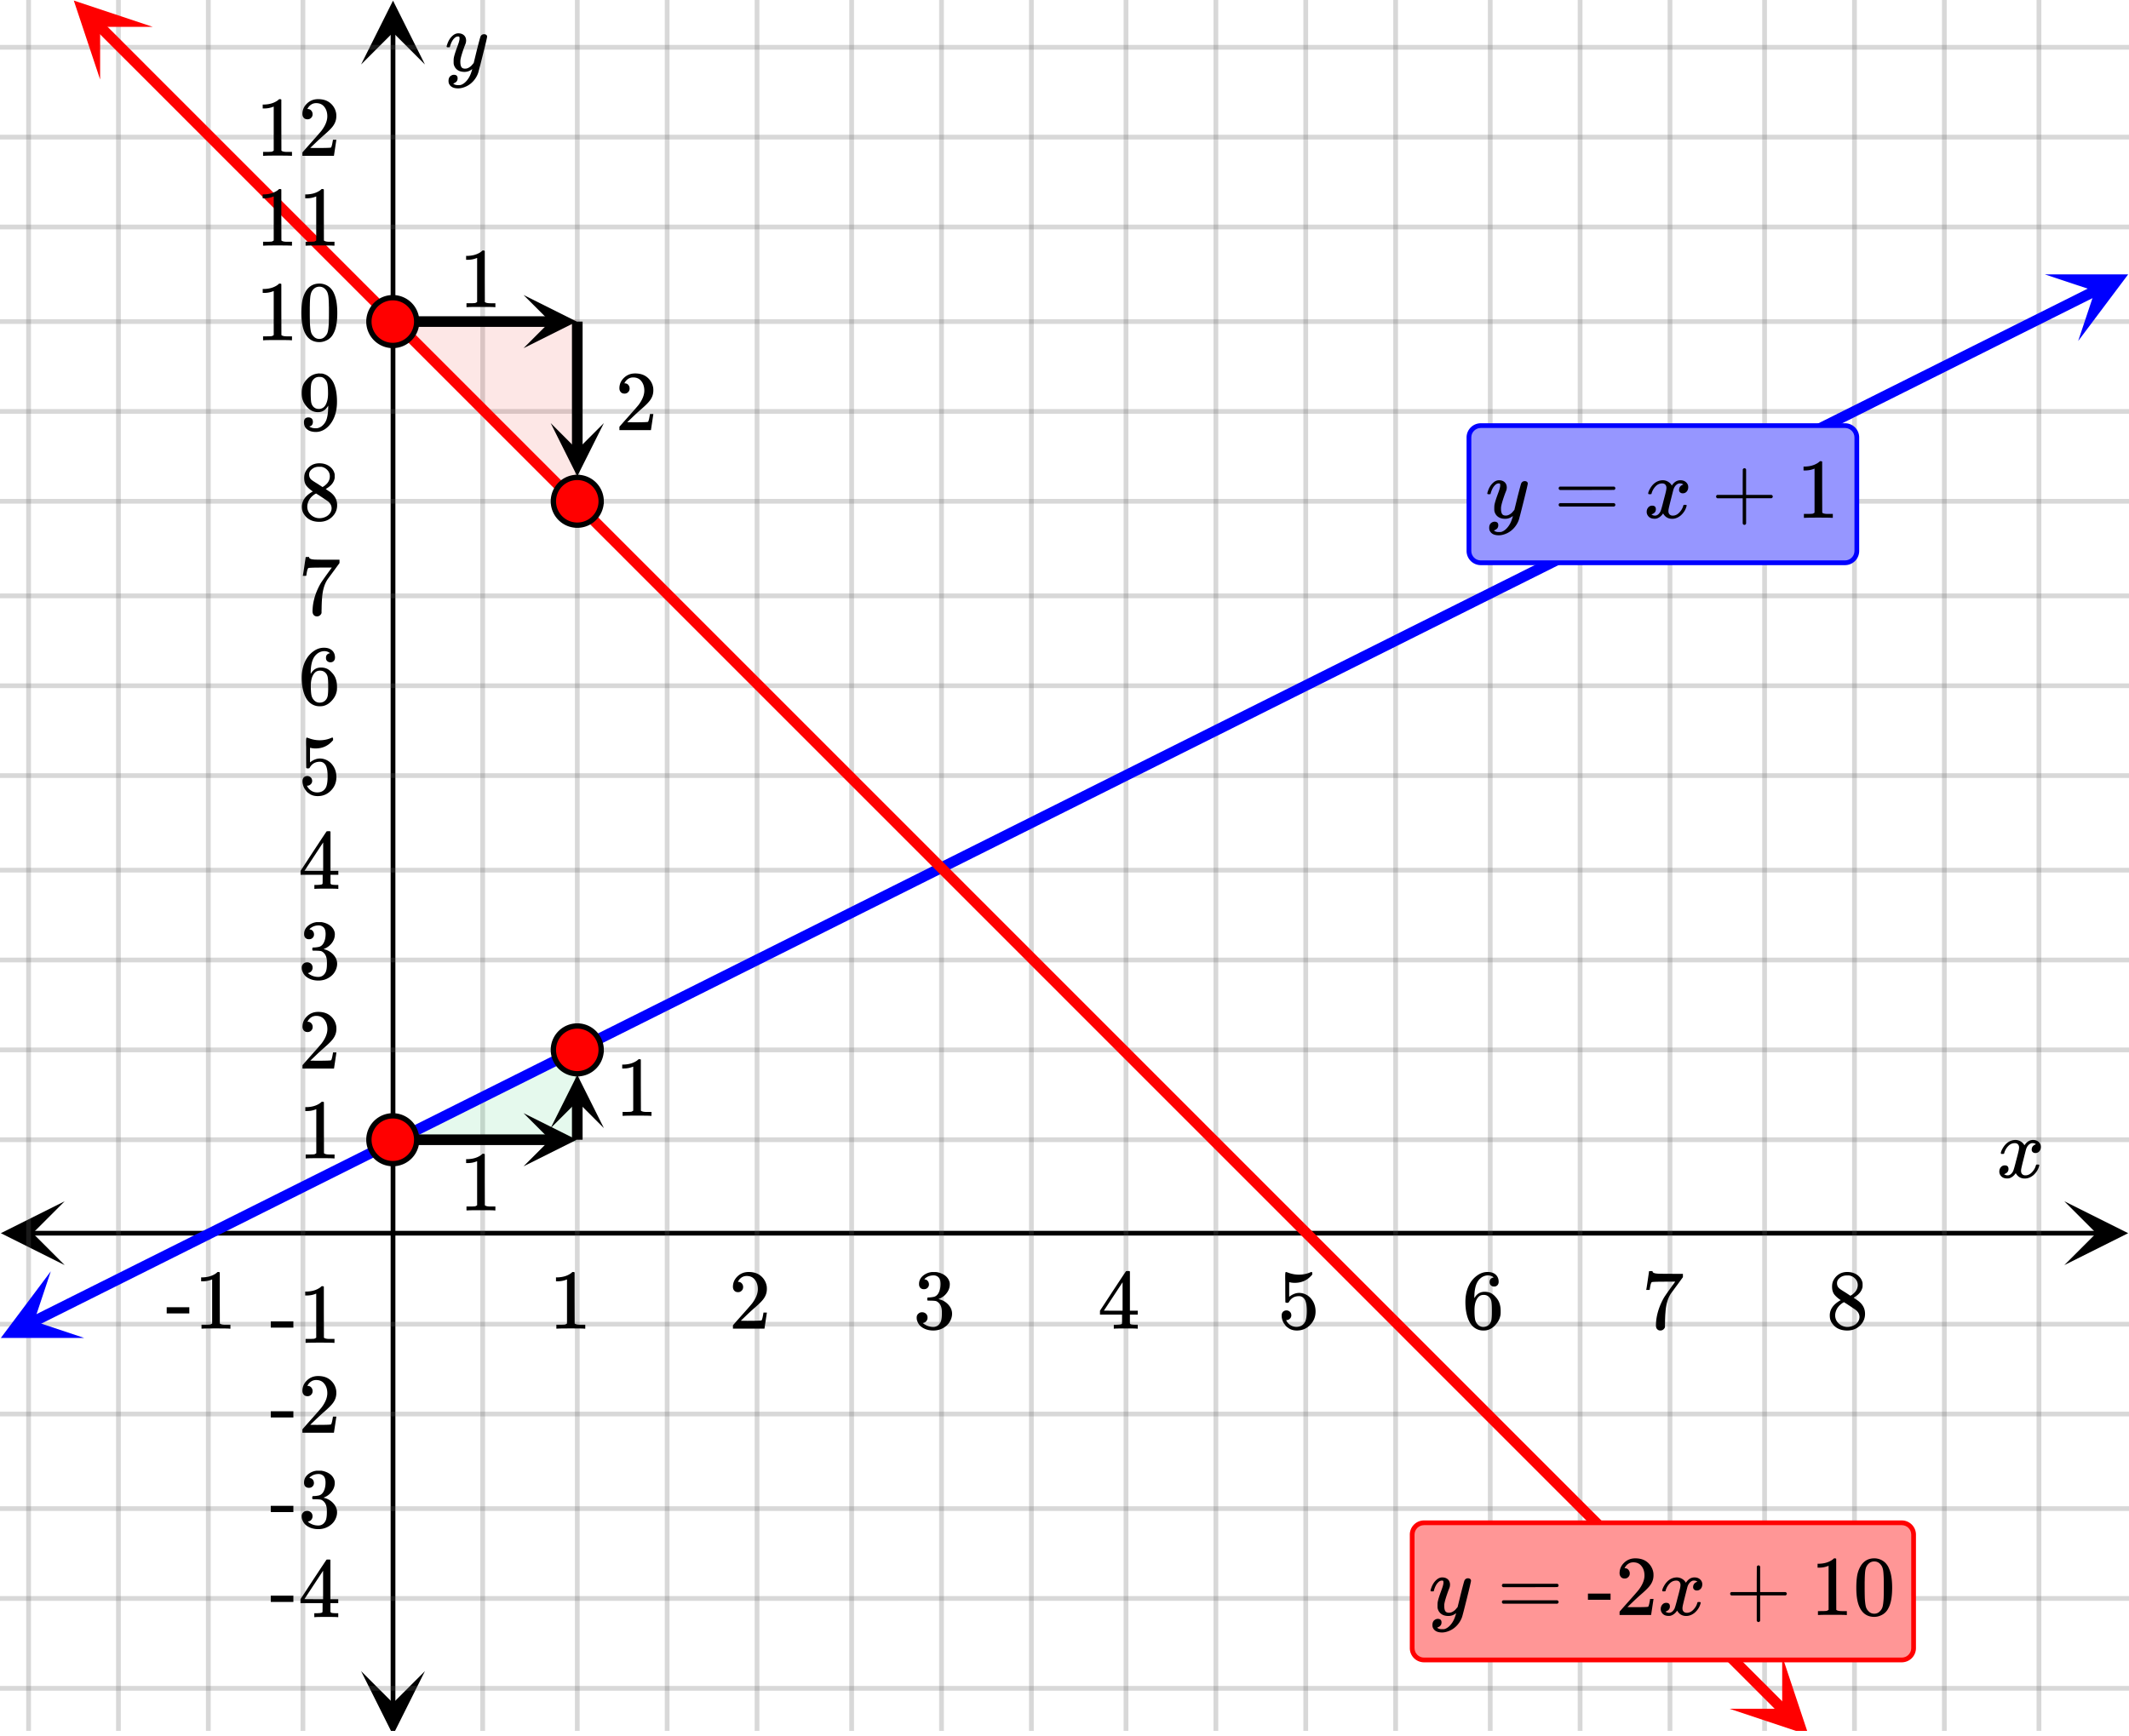 <svg xmlns="http://www.w3.org/2000/svg" width="450" height="366.938" viewBox="0 0 450 367"><defs><clipPath id="a"><path d="M.137 254.012H14V268H.137zm0 0"/></clipPath><clipPath id="b"><path d="M436.363 254.012H450V268h-13.637zm0 0"/></clipPath><clipPath id="c"><path d="M6 0h425v366H6zm0 0"/></clipPath><clipPath id="d"><path d="M5 0h427v366H5zm0 0"/></clipPath><clipPath id="e"><path d="M76.297 353H90v13H76.297zm0 0"/></clipPath><clipPath id="f"><path d="M76.297 0H90v13.637H76.297zm0 0"/></clipPath><clipPath id="g"><path d="M0 268h18v15H0zm0 0"/></clipPath><clipPath id="h"><path d="M-3.383 275.863l31.696-15.851 15.851 31.695-31.695 15.852zm0 0"/></clipPath><clipPath id="i"><path d="M432 58h18v15h-18zm0 0"/></clipPath><clipPath id="j"><path d="M432.25 58.02l31.695-15.852 15.852 31.695-31.695 15.852zm0 0"/></clipPath><clipPath id="k"><path d="M15 0h18v17H15zm0 0"/></clipPath><clipPath id="l"><path d="M21.133-5.457l25.055 25.059-25.06 25.058L-3.93 19.602zm0 0"/></clipPath><clipPath id="m"><path d="M365 350h18v16h-18zm0 0"/></clipPath><clipPath id="n"><path d="M376.723 350.184l25.058 25.058-25.058 25.055-25.059-25.059zm0 0"/></clipPath><clipPath id="o"><path d="M110.637 235.375H122V247h-11.363zm0 0"/></clipPath><clipPath id="p"><path d="M116.375 227H128v11.54h-11.625zm0 0"/></clipPath><clipPath id="q"><path d="M110.637 62.375H122V74h-11.363zm0 0"/></clipPath><clipPath id="r"><path d="M116 89.46h11.625V101H116zm0 0"/></clipPath></defs><path fill="#fff" d="M0 0h450v367H0z"/><path d="M6.75 260.262h436.5v1H6.75zm0 0"/><g clip-path="url(#a)"><path d="M13.637 254.012l-13.5 6.75 13.5 6.75-6.75-6.75zm0 0"/></g><g clip-path="url(#b)"><path d="M436.363 254.012l13.5 6.75-13.5 6.75 6.75-6.75zm0 0"/></g><g clip-path="url(#c)"><path d="M102 0v367M122 0v367M141 0v367M160 0v367M180 0v367M199 0v367M218 0v367M238 0v367M257 0v367M276 0v367M295 0v367M315 0v367M334 0v367M353 0v367M373 0v367M392 0v367M411 0v367M431 0v367M64 0v367M44 0v367M25 0v367M6 0v367"/></g><g clip-path="url(#d)"><path d="M102.5 0v367c0 .277-.223.5-.5.5a.498.498 0 0 1-.5-.5V0c0-.277.223-.5.5-.5s.5.223.5.5zm20 0v367c0 .277-.223.5-.5.5a.498.498 0 0 1-.5-.5V0c0-.277.223-.5.5-.5s.5.223.5.5zm19 0v367c0 .277-.223.5-.5.5a.498.498 0 0 1-.5-.5V0c0-.277.223-.5.5-.5s.5.223.5.5zm19 0v367c0 .277-.223.5-.5.5a.498.498 0 0 1-.5-.5V0c0-.277.223-.5.5-.5s.5.223.5.5zm20 0v367c0 .277-.223.5-.5.5a.498.498 0 0 1-.5-.5V0c0-.277.223-.5.5-.5s.5.223.5.5zm19 0v367c0 .277-.223.5-.5.5a.498.498 0 0 1-.5-.5V0c0-.277.223-.5.5-.5s.5.223.5.5zm19 0v367c0 .277-.223.5-.5.5a.498.498 0 0 1-.5-.5V0c0-.277.223-.5.5-.5s.5.223.5.5zm20 0v367c0 .277-.223.5-.5.5a.498.498 0 0 1-.5-.5V0c0-.277.223-.5.5-.5s.5.223.5.5zm19 0v367c0 .277-.223.5-.5.5a.498.498 0 0 1-.5-.5V0c0-.277.223-.5.5-.5s.5.223.5.5zm19 0v367c0 .277-.223.5-.5.5a.498.498 0 0 1-.5-.5V0c0-.277.223-.5.5-.5s.5.223.5.5zm19 0v367c0 .277-.223.5-.5.5a.498.498 0 0 1-.5-.5V0c0-.277.223-.5.5-.5s.5.223.5.5zm20 0v367c0 .277-.223.5-.5.5a.498.498 0 0 1-.5-.5V0c0-.277.223-.5.5-.5s.5.223.5.5zm19 0v367c0 .277-.223.5-.5.5a.498.498 0 0 1-.5-.5V0c0-.277.223-.5.5-.5s.5.223.5.5zm19 0v367c0 .277-.223.5-.5.5a.498.498 0 0 1-.5-.5V0c0-.277.223-.5.5-.5s.5.223.5.5zm20 0v367c0 .277-.223.5-.5.5a.498.498 0 0 1-.5-.5V0c0-.277.223-.5.5-.5s.5.223.5.5zm19 0v367c0 .277-.223.5-.5.5a.498.498 0 0 1-.5-.5V0c0-.277.223-.5.5-.5s.5.223.5.5zm19 0v367c0 .277-.223.5-.5.5a.498.498 0 0 1-.5-.5V0c0-.277.223-.5.5-.5s.5.223.5.5zm20 0v367c0 .277-.223.5-.5.5a.498.498 0 0 1-.5-.5V0c0-.277.223-.5.5-.5s.5.223.5.5zm-367 0v367c0 .277-.223.5-.5.5a.498.498 0 0 1-.5-.5V0c0-.277.223-.5.5-.5s.5.223.5.5zm-20 0v367c0 .277-.223.5-.5.5a.498.498 0 0 1-.5-.5V0c0-.277.223-.5.5-.5s.5.223.5.5zm-19 0v367c0 .277-.223.5-.5.5a.498.498 0 0 1-.5-.5V0c0-.277.223-.5.5-.5s.5.223.5.5zm-19 0v367c0 .277-.223.5-.5.5a.498.498 0 0 1-.5-.5V0c0-.277.223-.5.5-.5s.5.223.5.5zm0 0" fill="#666" fill-opacity=".251"/></g><path d="M82.547 360.25V6.75h1v353.5zm0 0"/><g clip-path="url(#e)"><path d="M76.297 353.363l6.75 13.5 6.75-13.5-6.75 6.75zm0 0"/></g><g clip-path="url(#f)"><path d="M76.297 13.637l6.75-13.5 6.75 13.5-6.75-6.75zm0 0"/></g><path d="M0 241h450M0 222h450M0 203h450M0 184h450M0 164h450M0 145h450M0 126h450M0 106h450M0 87h450M0 68h450M0 48h450M0 29h450M0 10h450M0 280h450M0 299h450M0 319h450M0 338h450M0 357h450"/><path d="M0 240.5h450c.277 0 .5.223.5.5s-.223.5-.5.5H0a.498.498 0 0 1-.5-.5c0-.277.223-.5.5-.5zm0-19h450c.277 0 .5.223.5.5s-.223.5-.5.5H0a.498.498 0 0 1-.5-.5c0-.277.223-.5.5-.5zm0-19h450c.277 0 .5.223.5.5s-.223.5-.5.5H0a.498.498 0 0 1-.5-.5c0-.277.223-.5.5-.5zm0-19h450c.277 0 .5.223.5.5s-.223.5-.5.5H0a.498.498 0 0 1-.5-.5c0-.277.223-.5.5-.5zm0-20h450c.277 0 .5.223.5.5s-.223.5-.5.5H0a.498.498 0 0 1-.5-.5c0-.277.223-.5.5-.5zm0-19h450c.277 0 .5.223.5.5s-.223.5-.5.5H0a.498.498 0 0 1-.5-.5c0-.277.223-.5.5-.5zm0-19h450c.277 0 .5.223.5.5s-.223.5-.5.5H0a.498.498 0 0 1-.5-.5c0-.277.223-.5.5-.5zm0-20h450c.277 0 .5.223.5.5s-.223.5-.5.5H0a.498.498 0 0 1-.5-.5c0-.277.223-.5.5-.5zm0-19h450c.277 0 .5.223.5.5s-.223.5-.5.5H0a.498.498 0 0 1-.5-.5c0-.277.223-.5.5-.5zm0-19h450c.277 0 .5.223.5.5s-.223.5-.5.5H0a.498.498 0 0 1-.5-.5c0-.277.223-.5.5-.5zm0-20h450c.277 0 .5.223.5.5s-.223.5-.5.5H0a.498.498 0 0 1-.5-.5c0-.277.223-.5.5-.5zm0-19h450c.277 0 .5.223.5.5s-.223.5-.5.5H0a.498.498 0 0 1-.5-.5c0-.277.223-.5.5-.5zm0-19h450c.277 0 .5.223.5.5s-.223.5-.5.5H0a.498.498 0 0 1-.5-.5c0-.277.223-.5.5-.5zm0 270h450c.277 0 .5.223.5.5s-.223.5-.5.5H0a.498.498 0 0 1-.5-.5c0-.277.223-.5.5-.5zm0 19h450c.277 0 .5.223.5.5s-.223.5-.5.5H0a.498.498 0 0 1-.5-.5c0-.277.223-.5.5-.5zm0 20h450c.277 0 .5.223.5.5s-.223.5-.5.5H0a.498.498 0 0 1-.5-.5c0-.277.223-.5.5-.5zm0 19h450c.277 0 .5.223.5.5s-.223.5-.5.5H0a.498.498 0 0 1-.5-.5c0-.277.223-.5.5-.5zm0 19h450c.277 0 .5.223.5.5s-.223.5-.5.5H0a.498.498 0 0 1-.5-.5c0-.277.223-.5.5-.5zm0 0" fill="#666" fill-opacity=".251"/><path d="M83 241l38.672.45L122 222zm0 0" fill="#00cc52" fill-opacity=".102"/><path d="M83 68l38.672-.395L122 106zm0 0" fill="#f2190d" fill-opacity=".102"/><path d="M6.54 278.45l2.925-1.466 2.926-1.46.504 1.003-.504-1.004 2.925-1.464 2.926-1.461 2.926-1.465.504 1.008-.504-1.008 2.926-1.461 5.851-2.93 2.926-1.46.504 1.007-.504-1.008 2.926-1.465 2.926-1.46 2.925-1.465.504 1.007-.504-1.007 2.926-1.461 2.926-1.465 2.926-1.461.5 1.004-.5-1.004 2.926-1.465h-.004.004l2.925-1.46.5 1.003-.5-1.004 2.922-1.465 2.926-1.46 2.926-1.465 2.926-1.461.503 1.003-.503-1.003 2.925-1.465 2.926-1.461 2.926-1.465 2.926-1.461 2.925-1.465.504 1.008-.504-1.008 2.926-1.46v-.005.004l5.852-2.93 2.926-1.46 2.925-1.465 2.926-1.461.504 1.004-.504-1.004 2.926-1.465 2.926-1.461 2.925-1.465 2.926-1.46 2.926-1.466.5 1.008-.5-1.008 2.922-1.46 2.926-1.465 2.925-1.461 2.926-1.465.504 1.008-.504-1.008 2.926-1.461 2.926-1.465.504 1.008-.504-1.008 2.926-1.46 2.925-1.466.504 1.008-.504-1.008 2.926-1.46 2.926-1.465 2.926-1.461.504 1.003-.504-1.003 5.851-2.93.504 1.008-.504-1.008 2.926-1.461 2.926-1.465 2.926-1.46.504 1.003-.504-1.004 2.925-1.465 2.926-1.46.5 1.003-.5-1.004 2.926-1.464 2.926-1.461h-.004.004l2.926-1.465.5 1.008-.5-1.008 2.921-1.461 2.926-1.465.504 1.008-.504-1.008 2.926-1.461 2.926-1.465 2.926-1.46.503 1.003-.503-1.004 2.925-1.465 2.926-1.46.504 1.003-.504-1.004 2.926-1.464 2.926-1.461 2.925-1.465.504 1.008-.504-1.008 2.926-1.461v-.004.004l2.926-1.465.504 1.008-.504-1.008 2.926-1.465 2.926-1.46 2.925-1.466.504 1.008-.504-1.008 2.926-1.46 2.926-1.465.5 1.007-.5-1.007 2.926-1.461 2.925-1.465.5 1.008-.5-1.008 2.926-1.461 2.922-1.465 2.926-1.46.504 1.003-.504-1.004 2.926-1.465 2.925-1.46.504 1.003-.504-1.004 2.926-1.464 2.926-1.461 2.926-1.465 2.926-1.461.504 1.004-.504-1.004 2.925-1.465 2.926-1.461 2.926-1.465.504 1.008-.504-1.008 2.926-1.46v-.005.004l5.851-2.93 2.926-1.46.504 1.007-.504-1.007 2.926-1.465 2.926-1.461 2.925-1.465.5 1.008-.5-1.008 2.926-1.46 2.926-1.466 2.922-1.46.504 1.003-.504-1.004 2.926-1.465 2.925-1.46 2.926-1.465 2.926-1.461.504 1.004-.504-1.004 2.926-1.465 2.926-1.461 2.925-1.465.504 1.008-.504-1.008 2.926-1.46 2.926-1.466 2.926-1.46.504 1.003-.504-1.004 2.925-1.464 2.926-1.461 5.852-2.93.504 1.008-.504-1.008 2.926-1.461 2.925-1.465 2.926-1.46.5 1.007-.5-1.008 2.926-1.465 2.926-1.46 2.925-1.465.5 1.007-.5-1.007 2.922-1.461 2.926-1.465 2.926-1.461 2.926-1.465.504 1.008-.504-1.008 2.925-1.46 2.926-1.466 2.926-1.46.504 1.003-.504-1.004 2.926-1.465 2.926-1.46 2.925-1.465 2.926-1.461.504 1.004-.504-1.004 2.926-1.465 2.926-1.461 2.926-1.465.503 1.008-.503-1.008 2.925-1.465 2.926-1.46 2.926-1.466.5 1.008-.5-1.008 2.926-1.46 2.925-1.465 2.926-1.461 2.922-1.465.504 1.008-.504-1.008 2.926-1.461 2.926-1.465 2.925-1.46.504 1.003-.504-1.004 2.926-1.465 2.926-1.46 2.926-1.465.504 1.007-.504-1.007 2.926-1.461 2.925-1.465 2.926-1.461a1.12 1.12 0 0 1 1.508.5 1.124 1.124 0 0 1-.5 1.512l-2.926 1.46-2.926 1.465-.504-1.007.504 1.007-2.925 1.461-2.926 1.465-.504-1.008.504 1.008-2.926 1.461-.504-1.004.504 1.004-2.926 1.465-2.926 1.46-2.925 1.466-.504-1.008.504 1.008-2.926 1.465-2.926 1.46-2.926 1.465-2.925 1.461-.504-1.004.504 1.004-2.926 1.465-2.926 1.461-2.926 1.465-.5-1.008.5 1.008-2.926 1.46h.004-.004l-2.925 1.466-2.922 1.46-.504-1.003.504 1.004-2.926 1.464-2.926 1.461-2.926 1.465-2.925 1.461-.504-1.004.504 1.004-2.926 1.465-2.926 1.46-2.926 1.466-.504-1.008.504 1.008-2.925 1.46-2.926 1.466-2.926 1.46-2.926 1.465-.504-1.007.504 1.007-2.926 1.465-2.925 1.461-2.926 1.465-.504-1.008.504 1.008-2.926 1.46-2.926 1.466-2.925 1.46-.5-1.003.5 1.004-2.926 1.465-2.926 1.46-2.922 1.465-2.926 1.461-.504-1.004.504 1.004-2.925 1.465-2.926 1.461-2.926 1.465-.504-1.008.504 1.008-2.926 1.46-2.926 1.466-2.925 1.46-.504-1.003.504 1.004-2.926 1.464-2.926 1.461-2.926 1.465-2.926 1.461-.503-1.004.503 1.004-5.851 2.93-2.926 1.46-.504-1.007.504 1.008-2.926 1.465-2.925 1.46-2.926 1.465-.5-1.007.5 1.007-2.926 1.461-2.926 1.465-2.926 1.461-2.921 1.465-.504-1.008.504 1.008-2.926 1.46L265 151.72l-2.926 1.46-.504-1.003.504 1.004-2.926 1.465-2.925 1.46-2.926 1.465-.504-1.007.504 1.007-2.926 1.461-2.926 1.465-2.925 1.461-.504-1.004.504 1.004-2.926 1.465-2.926 1.46-.504-1.003.504 1.004-5.852 2.93-2.925 1.46-.504-1.007.504 1.007-2.926 1.465-2.926 1.461-.5-1.008.5 1.008-2.926 1.465-2.925 1.461-.5-1.004.5 1.004-2.926 1.465-2.922 1.46-2.926 1.466-.504-1.008.504 1.008-2.926 1.46-2.925 1.465-.504-1.007.504 1.007-2.926 1.461-2.926 1.465-2.926 1.461-.504-1.004.504 1.004-2.926 1.465-2.925 1.46-.504-1.003.504 1.004-2.926 1.465-2.926 1.46-2.926 1.466-.504-1.008.504 1.008-2.926 1.46c0 .004 0 .004 0 0l-2.925 1.465-.504-1.007.504 1.007-2.926 1.465-2.926 1.461-2.926 1.465-.5-1.008.5 1.008-2.925 1.46-2.926 1.466-.5-1.008.5 1.008-2.926 1.46-2.922 1.465-2.926 1.461-.504-1.003.504 1.003-2.925 1.465-2.926 1.461-.504-1.004.504 1.004-2.926 1.465-2.926 1.461-2.926 1.465-.503-1.008.503 1.008-2.925 1.46-2.926 1.466-.504-1.008.504 1.008-2.926 1.46-2.926 1.465-2.925 1.461-2.926 1.465-.504-1.008.504 1.008-2.926 1.461c0 .004 0 .004 0 0l-5.852 2.93-2.925 1.46-2.926 1.466-.5-1.008.5 1.008-2.926 1.46-2.926 1.465-2.922 1.461-2.925 1.465-2.926 1.461-2.926 1.465-.504-1.008.504 1.008-2.926 1.46-2.925 1.466-2.926 1.46-2.926 1.465-2.926 1.461-.504-1.003.504 1.003-2.926 1.465-2.925 1.461-2.926 1.465-2.926 1.461-.504-1.004.504 1.004-2.926 1.465-2.926 1.46-.503-1.003.503 1.004-2.925 1.465-2.926 1.46-2.926 1.465-.5-1.007.5 1.007-2.926 1.465-2.925 1.461-2.926 1.465-.5-1.008.5 1.008-2.922 1.461-2.926 1.465-.504-1.008.504 1.008-2.926 1.46-2.925 1.466-2.926 1.46-2.926 1.465-.504-1.007.504 1.007-2.926 1.461-2.926 1.465-2.925 1.461-.504-1.004.504 1.004-2.926 1.465a1.125 1.125 0 0 1-1.008-2.012zm0 0" fill="#00f"/><g clip-path="url(#g)"><g clip-path="url(#h)" clip-rule="evenodd"><path d="M10.707 268.816L.141 282.906H17.75l-10.566-3.523zm0 0" fill="#00f"/></g></g><g clip-path="url(#i)"><g clip-path="url(#j)" clip-rule="evenodd"><path d="M432.25 58.02h17.61l-10.567 14.085 3.523-10.566zm0 0" fill="#00f"/></g></g><path d="M21.816 4.773l2.387 2.387-.797.797.797-.797 2.387 2.39 2.39 2.387 2.387 2.391-.797.793.797-.793 4.778 4.777-.797.793.797-.793 7.164 7.165-.797.793.797-.793 2.386 2.386 2.387 2.39 2.39 2.388-.796.796.797-.796 2.386 2.386 2.387 2.39 2.39 2.388-.796.797.797-.797 2.386 2.39 7.164 7.164-.796.797.796-.797 2.387 2.387-.793.797.793-.797 4.778 4.777 2.386 2.391-.793.793.793-.793 2.39 2.387 2.388 2.386-.797.797.797-.797 2.386 2.391-.793.793.793-.793 2.391 2.387 2.387 2.39-.797.793.797-.793 2.386 2.387-.793.797.793-.797 2.391 2.387 2.387 2.39L98.23 81.2l-.793.797.793-.797 4.778 4.778 2.387 2.39-.793.793.793-.793 2.39 2.387 2.387 2.387 2.387 2.39-.793.793.793-.793 2.39 2.387 2.387 2.39-.797.794.797-.793 2.387 2.386-.793.797.793-.797 2.39 2.387 2.387 2.39-.797.794.797-.793 4.777 4.777-.797.793.797-.793 2.387 2.387 2.387 2.39 2.39 2.387-.796.797.796-.797 2.387 2.387 2.387 2.39 2.39 2.387-.796.797.796-.797 2.387 2.39-.797.794.797-.793 2.387 2.386 2.39 2.387-.796.797.797-.797 2.386 2.39 4.778 4.778-.797.793.797-.793 7.164 7.164-.797.797.797-.797 2.386 2.387 2.387 2.39 2.39 2.387-.796.797.797-.797 2.386 2.39 2.387 2.388 2.39 2.386-.796.797.797-.797 2.387 2.391-.797.793.797-.793 4.777 4.777-.797.793.797-.793 7.164 7.164-.797.793.797-.793 2.387 2.387 2.386 2.39 2.391 2.387-.797.797.797-.797 2.387 2.387 2.386 2.39 2.391 2.387-.797.797.797-.797 2.387 2.391 4.777 4.777-.797.793.797-.793 7.164 7.165-.797.792.797-.792 2.387 2.386 2.387 2.39 2.39 2.388-.797.796.797-.796 2.387 2.386 2.387 2.39 2.39 2.388-.797.797.797-.797 2.387 2.39-.797.793.797-.793 4.777 4.778-.797.793.797-.793 7.164 7.164-.796.793.796-.793 2.387 2.386 2.387 2.391 2.39 2.387 2.387 2.386-.797.797.797-.797 2.387 2.391-.793.793.793-.793 2.39 2.387 2.387 2.39 2.387 2.387-.793.797.793-.797 2.39 2.387 2.387 2.39-.797.797.797-.796 7.164 7.164 2.387 2.39 2.39 2.387 2.387 2.387-.796.796.796-.796 2.387 2.39 2.39 2.387-.796.797.797-.797 2.387 2.39 2.386 2.387 2.39 2.387 2.388 2.39-.797.794.797-.793 14.328 14.328-.797.797.797-.797 2.386 2.39 2.391 2.387 2.387 2.39 2.386 2.387 2.391 2.387 2.387 2.39-.797.794.797-.793 9.55 9.55-.792.797.793-.796 4.777 4.777-.797.797.797-.797 2.387 2.39 2.39 2.387 2.387 2.39 2.387 2.388 2.39 2.386 2.387 2.391-.797.793.797-.793 4.777 4.777-.796.793.796-.793 9.551 9.551-.797.797.797-.797 2.387 2.39a1.12 1.12 0 0 1 0 1.59 1.127 1.127 0 0 1-1.59 0l-4.777-4.777.797-.797-.797.797-2.387-2.387-2.387-2.39.793-.793-.793.793-2.39-2.387-2.387-2.39-2.387-2.387-2.39-2.387.796-.797-.796.797-2.387-2.39-11.942-11.942.797-.797-.797.797-2.386-2.387-2.387-2.39-2.39-2.387-2.387-2.39-2.387-2.387-2.39-2.387.796-.797-.797.797-2.386-2.39-7.164-7.165.796-.797-.796.797-4.778-4.777.797-.793-.797.793-2.387-2.387-2.386-2.39-2.39-2.387-2.388-2.387-2.386-2.39-2.39-2.387.796-.797-.797.797-2.387-2.39-2.386-2.388.793-.796-.793.796-9.555-9.554.797-.793-.797.793-2.387-2.387-2.386-2.39-2.391-2.387-2.387-2.387-2.387-2.39-2.39-2.387.797-.797-.797.797-2.387-2.391-4.777-4.777.797-.793-.797.793-7.164-7.164.797-.793-.797.793-2.387-2.387-2.387-2.39.793-.794-.793.793-2.39-2.386-2.387-2.387.797-.797-.797.797-2.387-2.39-2.39-2.388-2.387-2.39.797-.793-.797.793-2.387-2.387-2.39-2.387-2.387-2.39.797-.797-.797.797-7.164-7.164.797-.797-.797.797-2.387-2.39-2.39-2.388-2.387-2.386.797-.797-.797.797-2.387-2.391.793-.793-.793.793-2.39-2.387-2.387-2.39.797-.793-.797.793-2.387-2.387-2.39-2.387-2.387-2.39.796-.793-.796.793-7.165-7.164.797-.797-.797.797-2.386-2.387.793-.797-.793.797-4.778-4.778.797-.796-.797.797-2.386-2.391-2.39-2.387-2.388-2.39.797-.793-.797.793-2.386-2.387-2.391-2.387-2.387-2.39.797-.793-.797.792-7.164-7.164.797-.796-.797.796-7.164-7.164.797-.797-.797.797-2.387-2.39.793-.793-.793.793-2.39-2.387-2.387-2.39.797-.794-.797.793-2.387-2.386-2.39-2.387-2.387-2.39.797-.794-.797.793-4.777-4.777.797-.793-.797.793-2.387-2.387.797-.797-.797.797-2.387-2.386.793-.797-.793.797-4.777-4.778.797-.797-.797.797-2.387-2.39.793-.793-.793.793-2.39-2.387-2.387-2.387.797-.797-.797.797-2.387-2.39-2.39-2.387.796-.797-.796.797-2.387-2.39-4.778-4.778.797-.793-.797.793-7.164-7.164.797-.793-.797.793-2.386-2.387-2.387-2.39.793-.794-.793.793-2.39-2.386.796-.797-.797.797-2.386-2.387-2.387-2.39.793-.794-.793.793-2.39-2.386.796-.797-.797.797-2.386-2.391-2.387-2.387-2.39-2.386.796-.797-.797.797-2.386-2.391-4.778-4.777.797-.793-.797.793-2.387-2.387-2.386-2.39-2.39-2.387.796-.797-.797.797-2.387-2.387-2.386-2.39-2.391-2.388.797-.796-.797.796-2.387-2.39-2.386-2.387-2.391-2.387-2.387-2.39.797-.797-.797.797-2.386-2.387.792-.797-.792.797-4.778-4.777.797-.797-.797.797-2.387-2.39.793-.794-.793.793-2.39-2.387-2.387-2.386.797-.797-.797.797-2.387-2.391.793-.793-.793.793-2.39-2.387-2.387-2.39.797-.793-.797.793-2.387-2.387-2.39-2.387L25 11.141l.797-.793-.797.793-4.777-4.778a1.127 1.127 0 0 1 0-1.59 1.132 1.132 0 0 1 1.593 0zm0 0" fill="red"/><g clip-path="url(#k)"><g clip-path="url(#l)" clip-rule="evenodd"><path d="M32.266 5.68L15.563.113l5.566 16.703V5.68zm0 0" fill="red"/></g></g><g clip-path="url(#m)"><g clip-path="url(#n)" clip-rule="evenodd"><path d="M376.723 350.184l5.57 16.703-16.707-5.567h11.137zm0 0" fill="red"/></g></g><path d="M83 239.875h33.375v2.25H83zm0 0"/><g clip-path="url(#o)"><path d="M110.637 235.375l11.25 5.625-11.25 5.625 5.625-5.625zm0 0"/></g><path d="M120.875 241v-8.2h2.25v8.2zm0 0"/><g clip-path="url(#p)"><path d="M116.375 238.54L122 227.29l5.625 11.25-5.625-5.626zm0 0"/></g><path d="M83 66.875h33.375v2.25H83zm0 0"/><g clip-path="url(#q)"><path d="M110.637 62.375L121.887 68l-11.25 5.625L116.262 68zm0 0"/></g><path d="M123.125 68v27.2h-2.25V68zm0 0"/><g clip-path="url(#r)"><path d="M127.625 89.46L122 100.71l-5.625-11.25L122 95.087zm0 0"/></g><path d="M88.05 241a5.051 5.051 0 1 1-10.102-.001 5.051 5.051 0 0 1 10.103.001zm0 0M127.05 222a5.051 5.051 0 1 1-10.102-.001 5.051 5.051 0 0 1 10.103.001zm0 0M88.05 68a5.051 5.051 0 1 1-10.102-.001A5.051 5.051 0 0 1 88.051 68zm0 0M127.05 106a5.051 5.051 0 1 1-10.102-.001 5.051 5.051 0 0 1 10.103.001zm0 0" fill="red" stroke-width="1.125" stroke="#000"/><path d="M423.047 244c-.074-.074-.11-.14-.11-.203.051-.324.239-.738.563-1.25.563-.844 1.27-1.332 2.125-1.469.168-.02.293-.031.375-.031.418 0 .8.105 1.156.32.356.215.61.48.766.805.156-.2.254-.324.297-.375.437-.5.949-.75 1.531-.75.488 0 .887.14 1.195.422.309.281.461.625.461 1.031 0 .375-.105.688-.32.938-.215.25-.492.375-.836.375a.814.814 0 0 1-.563-.196.67.67 0 0 1-.218-.523c0-.551.3-.934.906-1.14 0-.013-.066-.052-.203-.126-.113-.074-.285-.11-.516-.11a.936.936 0 0 0-.344.048c-.457.187-.796.582-1.015 1.187-.031.094-.203.762-.516 2.008-.312 1.246-.48 1.945-.5 2.101a2.243 2.243 0 0 0-.062.532c0 .293.082.52.25.687.168.168.39.25.672.25.5 0 .957-.215 1.367-.64.41-.426.691-.895.836-1.407.031-.125.066-.195.101-.21.035-.016.133-.024.29-.024.23 0 .343.047.343.14 0 .012-.015.079-.047.204-.199.738-.613 1.386-1.25 1.937-.562.45-1.156.672-1.781.672-.844 0-1.48-.379-1.906-1.14-.356.542-.801.902-1.344 1.078a1.76 1.76 0 0 1-.469.047c-.687 0-1.176-.25-1.469-.75a1.322 1.322 0 0 1-.187-.72c0-.355.11-.66.328-.913a1.05 1.05 0 0 1 .828-.383c.52 0 .781.254.781.766 0 .437-.214.761-.64.968-.02.012-.05.024-.086.04a1.046 1.046 0 0 0-.094.046c-.027.016-.043.024-.055.024l-.046.015c0 .031.09.082.265.156.145.063.301.094.469.094.438 0 .813-.27 1.125-.812.125-.219.355-1 .688-2.344.074-.27.152-.574.242-.914.09-.34.152-.598.195-.774.043-.175.066-.285.078-.328.063-.324.094-.558.094-.703 0-.281-.078-.508-.235-.68-.156-.171-.375-.257-.656-.257-.543 0-1.011.207-1.406.625a3.462 3.462 0 0 0-.828 1.437c-.02.106-.047.168-.078.188-.031.02-.13.031-.297.031zm0 0M123.484 280.95h.204v-.829h-1.063c-.594 0-.984-.094-1.172-.266l-.016-5.406v-5.39a.496.496 0 0 0-.312-.094c-.11 0-.188.015-.203.047a2.646 2.646 0 0 1-.563.422c-.671.406-1.515.64-2.515.671h-.344v.829h.344c.672 0 1.297-.125 1.844-.344a.653.653 0 0 1 .14-.047v9.312c-.187.125-.328.204-.422.22-.203.03-.656.046-1.36.046h-.468v.828h.219c.203-.031 1.156-.047 2.828-.047 1.703 0 2.656.016 2.86.047zm0 0M155.984 273.23c.328 0 .578-.109.782-.328.203-.203.297-.453.297-.75a1.13 1.13 0 0 0-.282-.765.907.907 0 0 0-.734-.328c-.047 0-.078 0-.078-.016s.015-.047.047-.11c.047-.078.078-.14.109-.187.438-.625 1-.937 1.688-.937.75 0 1.328.265 1.734.796.422.532.625 1.204.625 1.985 0 .922-.39 1.922-1.203 3.015-.375.47-1.219 1.422-2.516 2.875-1 1.125-1.5 1.704-1.516 1.72-.03.03-.03.171-.03.405v.344h6.671v-.047l.5-3.297v-.062h-.719v.062c-.109.672-.203 1.094-.25 1.22-.062.234-.125.359-.172.374-.125.063-1.125.094-3.015.094l-1.36-.016 1.063-1.015a46.51 46.51 0 0 1 1.797-1.657c1.016-.875 1.703-1.562 2.031-2.062.422-.61.625-1.266.625-1.969 0-.172 0-.375-.031-.594a3.58 3.58 0 0 0-1.25-2.187c-.672-.563-1.531-.828-2.563-.828-.922 0-1.703.297-2.359.922-.64.61-.969 1.36-.969 2.218 0 .313.094.579.281.797.188.22.454.328.797.328zm0 0M195.281 272.605c.313 0 .578-.093.766-.296a.944.944 0 0 0 .297-.72c0-.265-.078-.5-.235-.702-.172-.203-.359-.328-.609-.344-.047-.016-.094-.031-.125-.031l.063-.078c.03-.047.078-.094.14-.157.063-.047.11-.093.156-.109.453-.328.985-.484 1.594-.484.313 0 .594.078.844.25.422.265.625.78.625 1.562 0 .734-.14 1.36-.406 1.875-.282.531-.688.828-1.22.89-.358.063-.702.094-1.03.094-.032 0-.063.016-.094.063-.047.031-.063.125-.063.266 0 .156.016.25.047.28l.047.048.75.015c.563.016.922.047 1.11.125.765.391 1.14 1.141 1.14 2.282v.359c0 .828-.094 1.422-.297 1.828-.344.625-.844.953-1.5.953a3.368 3.368 0 0 1-2.234-.812l.125-.032a1.115 1.115 0 0 0 .875-1.125c0-.328-.11-.593-.328-.812a1.184 1.184 0 0 0-.828-.313c-.313 0-.578.094-.797.313-.235.203-.344.484-.344.812 0 .344.063.641.188.891.218.563.625 1.016 1.234 1.344.625.344 1.328.5 2.11.5.812 0 1.53-.203 2.187-.594.656-.406 1.125-.906 1.422-1.531.218-.453.343-.922.343-1.422 0-.703-.265-1.328-.765-1.89a3.803 3.803 0 0 0-1.844-1.141 1.201 1.201 0 0 1-.188-.063c-.062-.015-.062-.031 0-.047a3.69 3.69 0 0 0 1.641-1.203c.438-.562.672-1.187.672-1.906 0-.203-.031-.36-.063-.484-.203-.72-.703-1.297-1.5-1.688a4.456 4.456 0 0 0-1.203-.375c-.109-.016-.375-.016-.797-.016h-.265a3.503 3.503 0 0 0-1.875.813c-.531.469-.797 1.031-.797 1.719 0 .328.078.593.266.797.187.203.453.296.765.296zm0 0M240.313 280.95h.171v-.829h-.53c-.579-.016-.923-.062-1.017-.14a.417.417 0 0 1-.109-.22V277.98h1.656v-.828h-1.656v-8.28l-.11-.11h-.327c-.235 0-.36.015-.375.031-.032.016-.953 1.406-2.797 4.203l-2.719 4.156v.828h4.672v.891c0 .625-.016.953-.016.984-.062.094-.125.157-.219.172-.125.047-.437.078-.953.094h-.562v.828h.156c.172-.031.984-.047 2.422-.047 1.375 0 2.156.016 2.313.047zm-3.032-3.798h-1.984l-1.969-.015 3.953-6zm0 0M271.922 277.09c-.297 0-.547.11-.735.297-.187.187-.28.453-.28.797v.171a.647.647 0 0 1 .015.157c.094.64.312 1.172.687 1.61.157.25.36.452.594.593.516.422 1.156.625 1.922.625 1.11 0 2.047-.39 2.813-1.188.765-.78 1.14-1.734 1.14-2.828 0-.937-.25-1.765-.765-2.484-.5-.703-1.157-1.156-1.97-1.36a3.154 3.154 0 0 0-.734-.093c-.718 0-1.421.281-2.109.828v-3.094l.188.031c.296.078.625.11 1 .11 1.484 0 2.718-.578 3.687-1.75v-.235c0-.218-.047-.312-.14-.312a.525.525 0 0 0-.235.062c-.781.344-1.594.5-2.438.5a6.405 6.405 0 0 1-2.406-.468l-.312-.094c-.031 0-.063 0-.078.031-.079 0-.11.328-.11 1 0 .14 0 .453.016.938v1.28c0 2.048.015 3.11.031 3.157.031.063.14.11.344.11.14 0 .219-.016.265-.032.047-.015.094-.062.141-.156.469-.813 1.188-1.219 2.125-1.219.453 0 .828.188 1.14.594.329.437.5 1.266.5 2.5 0 1.094-.124 1.86-.343 2.312-.375.72-.984 1.079-1.844 1.079-.5 0-.937-.125-1.312-.391a2.317 2.317 0 0 1-.828-.953l-.047-.078h.125c.25 0 .469-.11.672-.297a.924.924 0 0 0 .312-.703c0-.297-.094-.547-.297-.75a1.04 1.04 0 0 0-.734-.297zm0 0M315.719 270.121c-.563.11-.844.422-.844.969 0 .297.078.531.25.687a.98.98 0 0 0 .703.266c.281 0 .516-.094.688-.281.171-.172.265-.422.265-.719 0-.64-.219-1.156-.64-1.531-.422-.375-.985-.547-1.688-.547-.75 0-1.453.219-2.11.672-.812.547-1.452 1.297-1.906 2.281-.453.969-.687 2.094-.687 3.39 0 1.907.36 3.422 1.063 4.547.53.782 1.25 1.266 2.125 1.438.187.031.39.047.625.047.28 0 .515-.016.718-.063.625-.14 1.203-.468 1.719-1.015.61-.625.969-1.282 1.125-2 .063-.235.078-.5.078-.766v-.328c0-.703-.125-1.344-.375-1.922a3.952 3.952 0 0 0-.703-1.016 3.592 3.592 0 0 0-.86-.734c-.421-.234-.906-.344-1.452-.344-.844 0-1.516.36-2 1.078l-.141.235-.031-.063c0-1.656.28-2.859.859-3.64.563-.719 1.266-1.078 2.094-1.078.484.03.86.187 1.125.437zm-.797 4.328c.187.25.297.547.344.906.046.344.078.86.078 1.547v.578c0 .657-.031 1.157-.078 1.5-.047.36-.157.657-.344.907-.328.453-.797.687-1.406.687-.391 0-.735-.125-1.016-.375a2.158 2.158 0 0 1-.625-.922c-.14-.406-.203-1.156-.203-2.218 0-1.313.281-2.25.875-2.844.281-.281.64-.406 1.078-.406.531 0 .969.203 1.297.64zm0 0M347.984 272.7v.062h.72v-.063c.015-.015.03-.14.062-.344.046-.312.109-.593.171-.843.094-.235.157-.375.204-.39.109-.079 1.203-.11 3.296-.11h1.672l-.828 1.14c-.765 1.063-1.265 1.782-1.515 2.172-.938 1.625-1.485 3.266-1.672 4.875-.047.516-.063.844-.063 1.031 0 .344.078.625.25.813.172.203.406.297.703.297a.975.975 0 0 0 .594-.203c.188-.157.313-.328.36-.532v-.156-.422c.015-.172.015-.343.015-.515.016-.86.047-1.532.094-2.016.11-1.64.484-2.937 1.11-3.906.03-.047.093-.14.218-.313.125-.172.297-.406.516-.703.234-.312.437-.594.625-.844l1.218-1.671v-.704h-2.187c-1.563 0-2.578-.015-3.031-.03-.454-.032-.766-.079-.938-.173-.187-.078-.265-.187-.265-.297v-.078h-.375c-.235 0-.36.016-.36.032l-.281 1.937c-.188 1.281-.297 1.938-.313 1.953zm0 0M389.094 274.918c-1.547.86-2.313 1.937-2.313 3.234 0 .625.14 1.141.438 1.578.703 1.079 1.781 1.61 3.265 1.61 1.063 0 1.954-.344 2.672-1.031.719-.688 1.078-1.516 1.078-2.5 0-1.063-.453-1.954-1.359-2.672-.016-.032-.375-.266-1.047-.719l.219-.156c.922-.563 1.469-1.25 1.64-2.047.032-.094.032-.281.032-.531 0-.22 0-.36-.016-.438-.14-.672-.515-1.219-1.11-1.656-.609-.422-1.312-.625-2.124-.625-.656 0-1.25.156-1.766.484-.5.328-.89.766-1.156 1.313-.188.343-.281.781-.281 1.297 0 .687.156 1.234.468 1.656.329.422.782.812 1.36 1.203zm3.594-3.203c0 .734-.329 1.375-.985 1.89a1.458 1.458 0 0 1-.312.235c-.157.094-.235.14-.235.156l-1.047-.687c-.718-.438-1.093-.688-1.156-.75-.437-.297-.64-.704-.64-1.22 0-.39.14-.718.437-1 .438-.421.969-.64 1.61-.64.312 0 .515 0 .593.016.485.094.89.328 1.219.687.344.36.515.797.515 1.313zm-4.766 6.406c0-.266.047-.547.156-.86.235-.718.735-1.312 1.485-1.796l.218-.11.14.079c.11.078.267.171.47.296.187.125.375.25.546.36.891.594 1.391.922 1.485 1.031.422.39.64.844.64 1.36 0 .343-.109.687-.312 1a2.25 2.25 0 0 1-.906.78 2.935 2.935 0 0 1-1.344.313 2.58 2.58 0 0 1-1.797-.703c-.515-.453-.781-1.047-.781-1.75zm0 0M35.203 277.73h4.781v-1.312h-4.78zm13.266 3.22h.203v-.829h-1.063c-.593 0-.984-.094-1.172-.266l-.015-5.406v-5.39a.496.496 0 0 0-.313-.094c-.109 0-.187.015-.203.047a2.646 2.646 0 0 1-.562.422c-.672.406-1.516.64-2.516.671h-.344v.829h.344c.672 0 1.297-.125 1.844-.344a.653.653 0 0 1 .14-.047v9.312c-.187.125-.328.204-.421.22-.203.03-.657.046-1.36.046h-.468v.828h.218c.203-.031 1.157-.047 2.828-.047 1.703 0 2.657.016 2.86.047zm0 0M102.313 7.234c.175 0 .324.047.445.141.12.094.18.219.18.375s-.293 1.418-.883 3.781c-.59 2.364-.926 3.66-1.008 3.89a4.988 4.988 0 0 1-.938 1.626c-.425.5-.921.89-1.484 1.172-.645.312-1.25.468-1.813.468-.917 0-1.535-.285-1.859-.859-.113-.168-.172-.406-.172-.719 0-.406.11-.722.328-.953.262-.23.528-.343.797-.343.531 0 .797.25.797.75 0 .449-.207.769-.625.968a.84.84 0 0 1-.101.055c-.036.016-.067.027-.086.039a.093.093 0 0 1-.047.016l-.063.03c.043.063.168.142.375.235.2.063.39.094.578.094h.141c.207 0 .363-.012.469-.031.457-.137.89-.442 1.297-.922.406-.48.718-1.05.937-1.719.137-.394.203-.629.203-.703 0-.012-.011-.008-.039.008a.534.534 0 0 0-.101.086c-.45.324-.942.484-1.485.484-.613 0-1.12-.144-1.515-.437-.395-.293-.653-.704-.766-1.235a5.999 5.999 0 0 1-.016-.57c0-.285.012-.508.032-.664.082-.512.359-1.39.828-2.64.261-.708.39-1.204.39-1.485 0-.168-.011-.285-.039-.352-.027-.066-.097-.101-.21-.101h-.094c-.27 0-.532.129-.782.39-.386.387-.683.957-.89 1.72a.197.197 0 0 1-.016.062.288.288 0 0 1-.023.054l-.024.032C95.02 9.992 95 10 94.97 10h-.485c-.074-.074-.109-.129-.109-.164s.02-.121.063-.258c.25-.844.624-1.496 1.124-1.953.407-.387.833-.578 1.282-.578.5 0 .902.137 1.203.414.3.277.453.66.453 1.148-.02.23-.035.356-.047.375 0 .075-.094.332-.281.782-.488 1.332-.781 2.308-.875 2.921a4.09 4.09 0 0 0-.016.422c0 .457.07.809.211 1.047.14.239.403.36.79.36.28 0 .542-.075.788-.22.246-.144.43-.284.555-.421.125-.137.285-.324.484-.563 0-.011.028-.132.086-.367.059-.234.145-.586.258-1.054.113-.47.223-.918.328-1.344.457-1.793.715-2.735.766-2.828.156-.324.41-.485.766-.485zm0 0M70.484 244.95h.204v-.829h-1.063c-.594 0-.984-.094-1.172-.266l-.016-5.406v-5.39a.496.496 0 0 0-.312-.094c-.11 0-.188.015-.203.047a2.646 2.646 0 0 1-.563.422c-.671.406-1.515.64-2.515.671H64.5v.829h.344c.672 0 1.297-.125 1.844-.344a.653.653 0 0 1 .14-.047v9.312c-.187.125-.328.204-.422.22-.203.03-.656.046-1.36.046h-.468v.828h.219c.203-.031 1.156-.047 2.828-.047 1.703 0 2.656.016 2.86.047zm0 0M64.984 218.23c.329 0 .579-.109.782-.328.203-.203.296-.453.296-.75a1.13 1.13 0 0 0-.28-.765.907.907 0 0 0-.735-.328c-.047 0-.078 0-.078-.016s.015-.047.047-.11c.046-.078.078-.14.109-.187.438-.625 1-.937 1.688-.937.75 0 1.328.265 1.734.796.422.532.625 1.204.625 1.985 0 .922-.39 1.922-1.203 3.015-.375.47-1.219 1.422-2.516 2.875-1 1.125-1.5 1.704-1.516 1.72-.03.03-.03.171-.03.405v.344h6.671v-.047l.5-3.297v-.062h-.719v.062c-.109.672-.203 1.094-.25 1.22-.062.234-.125.359-.171.374-.126.063-1.126.094-3.016.094l-1.36-.016 1.063-1.015a46.51 46.51 0 0 1 1.797-1.657c1.016-.875 1.703-1.562 2.031-2.062.422-.61.625-1.266.625-1.969 0-.172 0-.375-.031-.594a3.58 3.58 0 0 0-1.25-2.187c-.672-.563-1.531-.828-2.563-.828-.921 0-1.703.297-2.359.922-.64.61-.969 1.36-.969 2.218 0 .313.094.579.282.797.187.22.453.328.796.328zm0 0M65.281 198.605c.313 0 .578-.093.766-.296a.944.944 0 0 0 .297-.72c0-.265-.078-.5-.235-.702-.171-.203-.359-.328-.609-.344-.047-.016-.094-.031-.125-.031l.063-.078c.03-.047.078-.094.14-.157.063-.047.11-.093.156-.109.454-.328.985-.484 1.594-.484.313 0 .594.078.844.25.422.265.625.78.625 1.562 0 .734-.14 1.36-.406 1.875-.282.531-.688.828-1.22.89-.359.063-.702.094-1.03.094-.032 0-.063.016-.094.063-.047.031-.063.125-.063.266 0 .156.016.25.047.28l.047.048.75.015c.563.016.922.047 1.11.125.765.391 1.14 1.141 1.14 2.282v.359c0 .828-.094 1.422-.297 1.828-.344.625-.844.953-1.5.953a3.368 3.368 0 0 1-2.234-.812l.125-.032a1.115 1.115 0 0 0 .875-1.125c0-.328-.11-.593-.328-.812a1.184 1.184 0 0 0-.828-.313c-.313 0-.579.094-.797.313-.235.203-.344.484-.344.812 0 .344.063.641.188.891.218.563.624 1.016 1.234 1.344.625.344 1.328.5 2.11.5.812 0 1.53-.203 2.187-.594.656-.406 1.125-.906 1.422-1.531.218-.453.343-.922.343-1.422 0-.703-.265-1.328-.765-1.89a3.803 3.803 0 0 0-1.844-1.141 1.201 1.201 0 0 1-.188-.063c-.062-.015-.062-.031 0-.047a3.69 3.69 0 0 0 1.641-1.203c.438-.562.672-1.187.672-1.906 0-.203-.031-.36-.063-.484-.203-.72-.703-1.297-1.5-1.688a4.456 4.456 0 0 0-1.203-.375c-.109-.016-.375-.016-.796-.016h-.266a3.503 3.503 0 0 0-1.875.813c-.531.469-.797 1.031-.797 1.719 0 .328.078.593.266.797.187.203.453.296.765.296zm0 0M71.313 187.95h.171v-.829h-.53c-.579-.016-.923-.062-1.016-.14a.417.417 0 0 1-.11-.22V184.98h1.656v-.828h-1.656v-8.28l-.11-.11h-.327c-.235 0-.36.015-.375.031-.032.016-.954 1.406-2.797 4.203l-2.719 4.156v.828h4.672v.891c0 .625-.016.953-.016.984-.062.094-.125.157-.219.172-.124.047-.437.078-.953.094h-.562v.828h.156c.172-.031.984-.047 2.422-.047 1.375 0 2.156.016 2.313.047zm-3.032-3.798h-1.984l-1.969-.015 3.953-6zm0 0M64.922 164.09c-.297 0-.547.11-.734.297-.188.187-.282.453-.282.797v.171a.647.647 0 0 1 .016.157c.094.64.312 1.172.687 1.61.157.25.36.452.594.593.516.422 1.156.625 1.922.625 1.11 0 2.047-.39 2.813-1.188.765-.78 1.14-1.734 1.14-2.828 0-.937-.25-1.765-.766-2.484-.5-.703-1.156-1.156-1.968-1.36a3.154 3.154 0 0 0-.735-.093c-.718 0-1.421.281-2.109.828v-3.094l.188.031c.296.078.624.11 1 .11 1.484 0 2.718-.578 3.687-1.75v-.235c0-.218-.047-.312-.14-.312a.525.525 0 0 0-.235.062c-.781.344-1.594.5-2.438.5a6.405 6.405 0 0 1-2.406-.468l-.312-.094c-.031 0-.063 0-.078.031-.079 0-.11.328-.11 1 0 .14 0 .453.016.938v1.28c0 2.048.016 3.11.031 3.157.031.063.14.11.344.11.14 0 .219-.016.266-.032.046-.015.093-.062.14-.156.469-.813 1.188-1.219 2.125-1.219.453 0 .828.188 1.14.594.329.437.5 1.266.5 2.5 0 1.094-.124 1.86-.343 2.312-.375.72-.984 1.079-1.844 1.079-.5 0-.937-.125-1.312-.391a2.317 2.317 0 0 1-.828-.953l-.047-.078h.125c.25 0 .469-.11.672-.297a.924.924 0 0 0 .312-.703c0-.297-.094-.547-.297-.75a1.04 1.04 0 0 0-.734-.297zm0 0M69.719 138.121c-.563.11-.844.422-.844.969 0 .297.078.531.25.687a.98.98 0 0 0 .703.266c.281 0 .516-.094.688-.281.171-.172.265-.422.265-.719 0-.64-.219-1.156-.64-1.531-.422-.375-.985-.547-1.688-.547-.75 0-1.453.219-2.11.672-.812.547-1.452 1.297-1.906 2.281-.453.969-.687 2.094-.687 3.39 0 1.907.36 3.422 1.063 4.547.53.782 1.25 1.266 2.124 1.438.188.031.391.047.626.047.28 0 .515-.016.718-.063.625-.14 1.203-.468 1.719-1.015.61-.625.969-1.282 1.125-2 .063-.235.078-.5.078-.766v-.328c0-.703-.125-1.344-.375-1.922a3.952 3.952 0 0 0-.703-1.016 3.592 3.592 0 0 0-.86-.734c-.421-.234-.906-.344-1.453-.344-.843 0-1.515.36-2 1.078l-.14.235-.031-.063c0-1.656.28-2.859.859-3.64.563-.719 1.266-1.078 2.094-1.078.484.03.86.187 1.125.437zm-.797 4.328c.187.25.297.547.344.906.046.344.078.86.078 1.547v.578c0 .657-.031 1.157-.078 1.5-.047.36-.157.657-.344.907-.328.453-.797.687-1.406.687-.391 0-.735-.125-1.016-.375a2.158 2.158 0 0 1-.625-.922c-.14-.406-.203-1.156-.203-2.218 0-1.313.281-2.25.875-2.844.281-.281.64-.406 1.078-.406.531 0 .969.203 1.297.64zm0 0M63.984 121.7v.062h.72v-.063c.015-.015.03-.14.062-.344.046-.312.109-.593.171-.843.094-.235.157-.375.204-.39.109-.079 1.203-.11 3.296-.11h1.672l-.828 1.14c-.765 1.063-1.265 1.782-1.515 2.172-.938 1.625-1.485 3.266-1.672 4.875-.047.516-.063.844-.063 1.031 0 .344.078.625.25.813.172.203.406.297.703.297a.975.975 0 0 0 .594-.203c.188-.157.313-.328.36-.532v-.156-.422c.015-.172.015-.343.015-.515.016-.86.047-1.532.094-2.016.11-1.64.484-2.937 1.11-3.906.03-.047.093-.14.218-.313.125-.172.297-.406.516-.703.234-.312.437-.594.625-.844l1.218-1.671v-.704h-2.187c-1.563 0-2.578-.015-3.031-.03-.454-.032-.766-.079-.938-.173-.187-.078-.266-.187-.266-.297v-.078h-.374c-.235 0-.36.016-.36.032l-.281 1.937c-.188 1.281-.297 1.938-.313 1.953zm0 0M66.094 103.918c-1.547.86-2.313 1.937-2.313 3.234 0 .625.14 1.141.438 1.578.703 1.079 1.781 1.61 3.265 1.61 1.063 0 1.954-.344 2.672-1.031.719-.688 1.078-1.516 1.078-2.5 0-1.063-.453-1.954-1.359-2.672-.016-.032-.375-.266-1.047-.719l.219-.156c.922-.563 1.469-1.25 1.64-2.047.032-.094.032-.281.032-.531 0-.22 0-.36-.016-.438-.14-.672-.516-1.219-1.11-1.656-.609-.422-1.312-.625-2.124-.625-.656 0-1.25.156-1.766.484-.5.328-.89.766-1.156 1.313-.188.343-.281.781-.281 1.297 0 .687.156 1.234.468 1.656.329.422.782.812 1.36 1.203zm3.594-3.203c0 .734-.329 1.375-.985 1.89a1.458 1.458 0 0 1-.312.235c-.157.094-.235.14-.235.156l-1.047-.687c-.718-.438-1.093-.688-1.156-.75-.437-.297-.64-.704-.64-1.22 0-.39.14-.718.437-1 .438-.421.969-.64 1.61-.64.312 0 .515 0 .593.016.484.094.89.328 1.219.687.344.36.516.797.516 1.313zm-4.766 6.406c0-.266.047-.547.156-.86.234-.718.734-1.312 1.484-1.796l.22-.11.14.079c.11.078.266.171.469.296.187.125.375.25.546.36.891.594 1.391.922 1.485 1.031.422.39.64.844.64 1.36 0 .343-.109.687-.312 1a2.25 2.25 0 0 1-.906.78 2.935 2.935 0 0 1-1.344.313 2.58 2.58 0 0 1-1.797-.703c-.516-.453-.781-1.047-.781-1.75zm0 0M66.11 89.215c0-.297-.079-.531-.25-.703a1 1 0 0 0-.688-.25c-.625 0-.953.343-.953 1.015 0 .672.234 1.188.703 1.532.453.359 1.062.53 1.828.53.64 0 1.266-.187 1.86-.562.593-.375 1.093-.906 1.515-1.578.719-1.156 1.078-2.578 1.078-4.265 0-1.672-.25-3.016-.766-4.063-.546-1.031-1.312-1.64-2.28-1.86-.11-.03-.282-.03-.532-.03-.031 0-.078 0-.125-.016h-.219l-.047.015c-.875.079-1.609.438-2.234 1.063-.453.453-.781.906-.969 1.344-.187.453-.281 1.015-.281 1.718 0 .625.078 1.141.234 1.547.141.407.391.828.75 1.25.672.828 1.485 1.25 2.438 1.25.89 0 1.578-.406 2.078-1.218l.094-.157v.125c0 1.657-.235 2.828-.703 3.5-.407.594-.891.97-1.47 1.11-.077.031-.234.047-.468.047-.406 0-.75-.063-1.016-.188a1.074 1.074 0 0 1-.203-.094c-.078-.062-.125-.093-.125-.109l.079-.016a.758.758 0 0 0 .484-.297c.125-.171.187-.375.187-.64zm1.828-9.485c.296.079.562.25.796.532.235.265.375.578.438.922.094.421.14 1.093.14 2.03 0 .876-.14 1.641-.437 2.25-.297.626-.766.954-1.406 1.016h-.078c-.454 0-.829-.14-1.125-.421-.297-.282-.47-.657-.532-1.11-.062-.469-.093-1.125-.093-1.937 0-.89.046-1.516.125-1.89.078-.36.234-.673.5-.938a1.534 1.534 0 0 1 1.156-.485c.219 0 .39.016.516.031zm0 0M61.484 71.95h.203v-.829h-1.062c-.594 0-.984-.094-1.172-.266l-.016-5.406v-5.39a.496.496 0 0 0-.312-.094c-.11 0-.188.015-.203.047a2.646 2.646 0 0 1-.563.422c-.672.406-1.515.64-2.515.671H55.5v.829h.344c.672 0 1.297-.125 1.843-.344a.653.653 0 0 1 .141-.047v9.312c-.187.125-.328.204-.422.22-.203.03-.656.046-1.36.046h-.468v.828h.219c.203-.031 1.156-.047 2.828-.047 1.703 0 2.656.016 2.86.047zm3.235-10.532a6.062 6.062 0 0 0-.813 2c-.14.734-.218 1.656-.218 2.766 0 1.859.25 3.28.765 4.265.64 1.266 1.656 1.89 3.031 1.89.516 0 1.032-.124 1.532-.374.656-.313 1.14-.813 1.484-1.516.516-.984.766-2.406.766-4.265 0-1.735-.22-3.11-.672-4.094a3.638 3.638 0 0 0-.828-1.235 3.316 3.316 0 0 0-2.297-.89c-1.172 0-2.078.484-2.75 1.453zm4.047-.219c.265.281.437.61.53 1.016.11.39.157 1.078.188 2.047 0 .078 0 .312.016.703v.984c0 1.156-.016 1.953-.031 2.422-.047.828-.125 1.438-.219 1.797a2.016 2.016 0 0 1-.547.953c-.312.36-.719.547-1.219.547-.5 0-.921-.188-1.234-.547a2.016 2.016 0 0 1-.547-.953c-.094-.36-.172-.969-.219-1.797a76.225 76.225 0 0 1-.03-2.422v-.984c.015-.39.015-.625.015-.703.031-.969.078-1.657.187-2.047.094-.406.266-.735.531-1.016a1.7 1.7 0 0 1 1.297-.578c.5 0 .938.188 1.282.578zm0 0M61.484 51.95h.203v-.829h-1.062c-.594 0-.984-.094-1.172-.266l-.016-5.406v-5.39a.496.496 0 0 0-.312-.094c-.11 0-.188.015-.203.047a2.646 2.646 0 0 1-.563.422c-.672.406-1.515.64-2.515.671H55.5v.829h.344c.672 0 1.297-.125 1.843-.344a.653.653 0 0 1 .141-.047v9.312c-.187.125-.328.204-.422.22-.203.03-.656.046-1.36.046h-.468v.828h.219c.203-.031 1.156-.047 2.828-.047 1.703 0 2.656.016 2.86.047zm8.985 0h.203v-.829h-1.063c-.593 0-.984-.094-1.171-.266l-.016-5.406v-5.39a.496.496 0 0 0-.313-.094c-.109 0-.187.015-.203.047a2.646 2.646 0 0 1-.562.422c-.672.406-1.516.64-2.516.671h-.344v.829h.344c.672 0 1.297-.125 1.844-.344a.653.653 0 0 1 .14-.047v9.312c-.187.125-.328.204-.421.22-.204.03-.657.046-1.36.046h-.469v.828h.22c.202-.031 1.156-.047 2.827-.047 1.704 0 2.657.016 2.86.047zm0 0M61.484 32.95h.203v-.829h-1.062c-.594 0-.984-.094-1.172-.266l-.016-5.406v-5.39a.496.496 0 0 0-.312-.094c-.11 0-.188.015-.203.047a2.646 2.646 0 0 1-.563.422c-.672.406-1.515.64-2.515.671H55.5v.829h.344c.672 0 1.297-.125 1.843-.344a.653.653 0 0 1 .141-.047v9.312c-.187.125-.328.204-.422.22-.203.03-.656.046-1.36.046h-.468v.828h.219c.203-.031 1.156-.047 2.828-.047 1.703 0 2.656.016 2.86.047zm3.485-7.72c.328 0 .578-.109.781-.328.203-.203.297-.453.297-.75a1.13 1.13 0 0 0-.281-.765.907.907 0 0 0-.735-.328c-.047 0-.078 0-.078-.016s.016-.047.047-.11c.047-.078.078-.14.11-.187.437-.625 1-.937 1.687-.937.75 0 1.328.265 1.734.796.422.532.625 1.204.625 1.985 0 .922-.39 1.922-1.203 3.015-.375.47-1.219 1.422-2.516 2.875-1 1.125-1.5 1.704-1.515 1.72-.031.03-.031.171-.031.405v.344h6.672v-.047l.5-3.297v-.062h-.72v.062c-.109.672-.202 1.094-.25 1.22-.062.234-.124.359-.171.374-.125.063-1.125.094-3.016.094l-1.36-.016 1.063-1.015a46.51 46.51 0 0 1 1.797-1.657c1.016-.875 1.703-1.562 2.031-2.062.422-.61.626-1.266.626-1.969 0-.172 0-.375-.032-.594a3.58 3.58 0 0 0-1.25-2.187c-.672-.563-1.531-.828-2.562-.828-.922 0-1.703.297-2.36.922-.64.61-.968 1.36-.968 2.218 0 .313.093.579.28.797.188.22.454.328.798.328zm0 0M57.203 280.73h4.781v-1.312h-4.78zm13.266 3.22h.203v-.829h-1.063c-.593 0-.984-.094-1.171-.266l-.016-5.406v-5.39a.496.496 0 0 0-.313-.094c-.109 0-.187.015-.203.047a2.646 2.646 0 0 1-.562.422c-.672.406-1.516.64-2.516.671h-.344v.829h.344c.672 0 1.297-.125 1.844-.344a.653.653 0 0 1 .14-.047v9.312c-.187.125-.328.204-.421.22-.204.03-.657.046-1.36.046h-.469v.828h.22c.202-.031 1.156-.047 2.827-.047 1.704 0 2.657.016 2.86.047zm0 0M57.203 299.73h4.781v-1.312h-4.78zm7.766-4.5c.328 0 .578-.109.781-.328.203-.203.297-.453.297-.75a1.13 1.13 0 0 0-.281-.765.907.907 0 0 0-.735-.328c-.047 0-.078 0-.078-.016s.016-.047.047-.11c.047-.078.078-.14.11-.187.437-.625 1-.937 1.687-.937.75 0 1.328.265 1.734.796.422.532.625 1.204.625 1.985 0 .922-.39 1.922-1.203 3.015-.375.47-1.219 1.422-2.516 2.875-1 1.125-1.5 1.704-1.515 1.72-.031.03-.031.171-.031.405v.344h6.672v-.047l.5-3.297v-.062h-.72v.062c-.109.672-.202 1.094-.25 1.22-.062.234-.124.359-.171.374-.125.063-1.125.094-3.016.094l-1.36-.016 1.063-1.015a46.51 46.51 0 0 1 1.797-1.657c1.016-.875 1.703-1.562 2.031-2.062.422-.61.626-1.266.626-1.969 0-.172 0-.375-.032-.594a3.58 3.58 0 0 0-1.25-2.187c-.672-.563-1.531-.828-2.562-.828-.922 0-1.703.297-2.36.922-.64.61-.968 1.36-.968 2.218 0 .313.093.579.28.797.188.22.454.328.798.328zm0 0M57.203 319.73h4.781v-1.312h-4.78zm8.063-5.125c.312 0 .578-.093.765-.296a.944.944 0 0 0 .297-.72c0-.265-.078-.5-.234-.702-.172-.203-.36-.328-.61-.344-.046-.016-.093-.031-.125-.031l.063-.078c.031-.047.078-.094.14-.157.063-.047.11-.093.157-.109.453-.328.984-.484 1.594-.484.312 0 .593.078.843.25.422.265.625.78.625 1.562 0 .734-.14 1.36-.406 1.875-.281.531-.688.828-1.219.89-.36.063-.703.094-1.031.094-.031 0-.063.016-.094.063-.047.031-.062.125-.062.266 0 .156.015.25.047.28l.046.048.75.015c.563.016.922.047 1.11.125.766.391 1.14 1.141 1.14 2.282v.359c0 .828-.093 1.422-.296 1.828-.344.625-.844.953-1.5.953a3.368 3.368 0 0 1-2.235-.812l.125-.032a1.115 1.115 0 0 0 .875-1.125c0-.328-.11-.593-.328-.812a1.184 1.184 0 0 0-.828-.313c-.313 0-.578.094-.797.313-.234.203-.344.484-.344.812 0 .344.063.641.188.891.219.563.625 1.016 1.234 1.344.625.344 1.328.5 2.11.5.812 0 1.53-.203 2.187-.594.656-.406 1.125-.906 1.422-1.531.219-.453.344-.922.344-1.422 0-.703-.266-1.328-.766-1.89a3.803 3.803 0 0 0-1.844-1.141 1.201 1.201 0 0 1-.187-.063c-.063-.015-.063-.031 0-.047a3.69 3.69 0 0 0 1.64-1.203c.438-.562.672-1.187.672-1.906 0-.203-.03-.36-.062-.484-.203-.72-.703-1.297-1.5-1.688a4.456 4.456 0 0 0-1.203-.375c-.11-.016-.375-.016-.797-.016h-.266a3.503 3.503 0 0 0-1.875.813c-.531.469-.797 1.031-.797 1.719 0 .328.079.593.266.797.188.203.453.296.766.296zm0 0M57.203 338.73h4.781v-1.312h-4.78zm14.094 3.22h.172v-.829h-.531c-.579-.016-.922-.062-1.016-.14a.417.417 0 0 1-.11-.22V338.98h1.657v-.828h-1.656v-8.28l-.11-.11h-.328c-.234 0-.36.015-.375.031-.031.016-.953 1.406-2.797 4.203l-2.719 4.156v.828h4.672v.891c0 .625-.015.953-.015.984-.063.094-.125.157-.22.172-.124.047-.437.078-.952.094h-.563v.828h.156c.172-.031.985-.047 2.422-.047 1.375 0 2.157.016 2.313.047zm-3.031-3.798H66.28l-1.969-.015 3.954-6zm0 0"/><path d="M313 89.5h77a3 3 0 0 1 3 3v24a3 3 0 0 1-3 3h-77a3 3 0 0 1-3-3v-24a3 3 0 0 1 3-3zm1 2h75c1.105 0 2 .895 2 2v22c0 1.105-.895 2-2 2h-75c-1.105 0-2-.895-2-2v-22c0-1.105.895-2 2-2zm0 0" fill-rule="evenodd" fill="#00f"/><path d="M313 90.5h77c1.105 0 2 .895 2 2v24c0 1.105-.895 2-2 2h-77c-1.105 0-2-.895-2-2v-24c0-1.105.895-2 2-2zm0 0" fill-rule="evenodd" fill="#9696ff"/><path d="M322.313 101.734c.175 0 .324.047.445.141.12.094.18.219.18.375s-.293 1.418-.883 3.781c-.59 2.364-.926 3.66-1.008 3.89a4.988 4.988 0 0 1-.938 1.626c-.425.5-.921.89-1.484 1.172-.645.312-1.25.469-1.813.469-.917 0-1.535-.286-1.859-.86-.113-.168-.172-.406-.172-.719 0-.406.11-.722.328-.953.262-.23.528-.344.797-.344.531 0 .797.25.797.75 0 .45-.207.77-.625.97a.84.84 0 0 1-.101.054c-.036.016-.067.027-.086.039a.093.093 0 0 1-.047.016l-.063.03c.043.063.168.141.375.235.2.063.39.094.578.094h.141c.207 0 .363-.012.469-.031.457-.137.89-.442 1.297-.922.406-.48.718-1.05.937-1.719.137-.394.203-.629.203-.703 0-.012-.011-.008-.039.008a.534.534 0 0 0-.101.086c-.45.324-.942.484-1.485.484-.613 0-1.12-.144-1.515-.437-.395-.293-.653-.704-.766-1.235a5.999 5.999 0 0 1-.016-.57c0-.285.012-.508.032-.664.082-.512.359-1.39.828-2.64.261-.708.39-1.204.39-1.485 0-.168-.011-.285-.039-.352-.027-.066-.097-.101-.21-.101h-.094c-.27 0-.532.129-.782.39-.386.387-.683.957-.89 1.72a.197.197 0 0 1-.016.062.288.288 0 0 1-.023.054l-.024.032c-.011.015-.031.023-.062.023h-.485c-.074-.074-.109-.129-.109-.164s.02-.121.063-.258c.25-.844.625-1.496 1.125-1.953.406-.387.832-.578 1.28-.578.5 0 .903.137 1.204.414.3.277.453.66.453 1.148-.02.23-.035.356-.047.375 0 .075-.094.332-.281.782-.488 1.332-.781 2.308-.875 2.921a4.09 4.09 0 0 0-.016.422c0 .457.07.809.211 1.047.14.239.403.36.79.36.28 0 .542-.075.788-.22.246-.144.43-.284.555-.421.125-.137.285-.324.484-.563 0-.011.028-.132.086-.367.059-.234.145-.586.258-1.054.113-.47.223-.918.328-1.344.457-1.793.715-2.734.766-2.828.156-.324.41-.485.765-.485zm0 0M329.469 103.25c0 .188.094.297.281.36h5.719l5.734-.016c.172-.094.25-.203.25-.344 0-.156-.094-.281-.265-.36h-11.47c-.171.079-.25.204-.25.36zm0 3.5c0 .156.078.266.25.36h11.469c.171-.094.265-.204.265-.36 0-.047-.015-.094-.031-.14a.254.254 0 0 0-.047-.094c-.016-.016-.047-.032-.094-.063s-.062-.062-.078-.062H329.75c-.188.046-.281.171-.281.359zm0 0M348.5 104.5c-.074-.074-.11-.14-.11-.203.051-.324.239-.738.563-1.25.563-.844 1.27-1.332 2.125-1.469.168-.02.293-.031.375-.031.418 0 .8.105 1.156.32.356.215.61.48.766.805.156-.2.254-.324.297-.375.437-.5.95-.75 1.531-.75.488 0 .887.14 1.195.422.309.281.461.625.461 1.031 0 .375-.105.688-.32.938-.215.25-.492.374-.836.374a.814.814 0 0 1-.562-.195.67.67 0 0 1-.22-.523c0-.551.302-.934.907-1.14 0-.013-.066-.052-.203-.126-.113-.074-.285-.11-.516-.11a.936.936 0 0 0-.343.048c-.457.187-.797.582-1.016 1.187-.031.094-.203.762-.516 2.008-.312 1.246-.48 1.945-.5 2.102a2.243 2.243 0 0 0-.062.53c0 .294.082.52.25.688.168.168.39.25.672.25.5 0 .957-.215 1.367-.64.41-.426.691-.895.836-1.407.031-.125.066-.195.101-.21.036-.016.133-.024.29-.024.23 0 .343.047.343.14 0 .012-.015.079-.047.204-.199.738-.613 1.386-1.25 1.937-.562.45-1.156.672-1.78.672-.845 0-1.481-.379-1.907-1.14-.356.542-.8.902-1.344 1.078a1.76 1.76 0 0 1-.469.046c-.687 0-1.175-.25-1.468-.75a1.322 1.322 0 0 1-.188-.718c0-.356.11-.66.328-.914a1.05 1.05 0 0 1 .828-.383c.52 0 .782.254.782.766 0 .437-.215.761-.641.968-.02.012-.05.024-.086.04a1.046 1.046 0 0 0-.094.046c-.027.016-.043.024-.054.024l-.047.015c0 .031.09.082.265.156.145.063.301.094.47.094.437 0 .812-.27 1.124-.812.125-.219.356-1 .688-2.344.074-.27.152-.574.242-.914.09-.34.152-.598.195-.773.043-.176.067-.286.078-.329.063-.324.094-.558.094-.703 0-.281-.078-.508-.234-.68-.157-.171-.375-.257-.657-.257-.543 0-1.011.207-1.406.625a3.462 3.462 0 0 0-.828 1.437c-.02.106-.047.168-.078.188-.031.02-.129.031-.297.031zm0 0M362.75 105c0 .156.078.281.25.36h5.375v5.359c.094.172.203.265.36.265.156 0 .28-.093.359-.265v-5.36h5.375c.172-.093.265-.218.265-.359 0-.14-.093-.266-.265-.36h-5.375v-5.374c-.078-.172-.203-.266-.36-.266-.109 0-.218.078-.343.234l-.016 2.704v2.703H363c-.172.078-.25.203-.25.359zm0 0M387.219 109.5h.203v-.828h-1.063c-.593 0-.984-.094-1.171-.266l-.016-5.406v-5.39a.496.496 0 0 0-.313-.094c-.109 0-.187.015-.203.046a2.646 2.646 0 0 1-.562.422c-.672.407-1.516.641-2.516.672h-.344v.828h.344c.672 0 1.297-.125 1.844-.343a.653.653 0 0 1 .14-.047v9.312c-.187.125-.328.203-.421.219-.204.031-.657.047-1.36.047h-.469v.828h.22c.202-.031 1.156-.047 2.827-.047 1.704 0 2.657.016 2.86.047zm0 0"/><path d="M301 321.5h101a3 3 0 0 1 3 3v24a3 3 0 0 1-3 3H301a3 3 0 0 1-3-3v-24a3 3 0 0 1 3-3zm1 2h99c1.105 0 2 .895 2 2v22c0 1.105-.895 2-2 2h-99c-1.105 0-2-.895-2-2v-22c0-1.105.895-2 2-2zm0 0" fill-rule="evenodd" fill="red"/><path d="M301 322.5h101c1.105 0 2 .895 2 2v24c0 1.105-.895 2-2 2H301c-1.105 0-2-.895-2-2v-24c0-1.105.895-2 2-2zm0 0" fill-rule="evenodd" fill="#ff9696"/><path d="M310.313 333.734c.175 0 .324.047.445.141.12.094.18.219.18.375s-.293 1.418-.883 3.781c-.59 2.364-.926 3.66-1.008 3.89a4.988 4.988 0 0 1-.938 1.626c-.425.5-.921.89-1.484 1.172-.645.312-1.25.469-1.813.469-.917 0-1.535-.286-1.859-.86-.113-.168-.172-.406-.172-.719 0-.406.11-.722.328-.953.262-.23.528-.344.797-.344.531 0 .797.25.797.75 0 .45-.207.77-.625.97a.84.84 0 0 1-.101.054c-.036.016-.067.027-.086.039a.093.093 0 0 1-.047.016l-.063.03c.043.063.168.142.375.235.2.063.39.094.578.094h.141c.207 0 .363-.012.469-.031.457-.137.89-.442 1.297-.922.406-.48.718-1.05.937-1.719.137-.394.203-.629.203-.703 0-.012-.011-.008-.039.008a.534.534 0 0 0-.101.086c-.45.324-.942.484-1.485.484-.613 0-1.12-.144-1.515-.437-.395-.293-.653-.704-.766-1.235a5.999 5.999 0 0 1-.016-.57c0-.285.012-.508.032-.664.082-.512.359-1.39.828-2.64.261-.708.39-1.204.39-1.485 0-.168-.011-.285-.039-.352-.027-.066-.097-.101-.21-.101h-.094c-.27 0-.532.129-.782.39-.386.387-.683.957-.89 1.72a.197.197 0 0 1-.016.062.288.288 0 0 1-.023.054l-.024.032c-.011.015-.031.023-.062.023h-.485c-.074-.074-.109-.129-.109-.164s.02-.121.063-.258c.25-.844.625-1.496 1.125-1.953.406-.387.832-.578 1.28-.578.5 0 .903.137 1.204.414.3.277.453.66.453 1.148-.02.23-.035.356-.047.375 0 .075-.094.332-.281.782-.488 1.332-.781 2.308-.875 2.921a4.09 4.09 0 0 0-.016.422c0 .457.07.809.211 1.047.14.239.403.36.79.36.28 0 .542-.075.788-.22.246-.144.43-.284.555-.421.125-.137.285-.324.484-.563 0-.011.028-.132.086-.367.059-.234.145-.586.258-1.054.113-.47.223-.918.328-1.344.457-1.793.715-2.735.766-2.828.156-.324.41-.485.765-.485zm0 0M317.469 335.25c0 .188.094.297.281.36h5.719l5.734-.016c.172-.094.25-.203.25-.344 0-.156-.094-.281-.265-.36h-11.47c-.171.079-.25.204-.25.36zm0 3.5c0 .156.078.266.25.36h11.469c.171-.094.265-.204.265-.36 0-.047-.015-.094-.031-.14a.254.254 0 0 0-.047-.094c-.016-.016-.047-.032-.094-.063s-.062-.062-.078-.062H317.75c-.188.046-.281.171-.281.359zm0 0M335.656 338.281h4.781v-1.312h-4.78zm0 0M343.422 333.781c.328 0 .578-.11.781-.328.203-.203.297-.453.297-.75a1.13 1.13 0 0 0-.281-.765.907.907 0 0 0-.735-.329c-.046 0-.078 0-.078-.015 0-.016.016-.047.047-.11.047-.078.078-.14.11-.187.437-.625 1-.938 1.687-.938.75 0 1.328.266 1.734.797.422.531.625 1.203.625 1.985 0 .921-.39 1.921-1.203 3.015-.375.469-1.219 1.422-2.515 2.875-1 1.125-1.5 1.703-1.516 1.719-.031.031-.031.172-.031.406v.344h6.672v-.047l.5-3.297v-.062h-.72v.062c-.108.672-.202 1.094-.25 1.219-.062.234-.124.36-.171.375-.125.063-1.125.094-3.016.094l-1.359-.016 1.063-1.015a46.51 46.51 0 0 1 1.796-1.657c1.016-.875 1.704-1.562 2.032-2.062.421-.61.625-1.266.625-1.969 0-.172 0-.375-.032-.594a3.58 3.58 0 0 0-1.25-2.187c-.671-.563-1.53-.828-2.562-.828-.922 0-1.703.296-2.36.921-.64.61-.968 1.36-.968 2.22 0 .312.094.577.281.796.188.219.453.328.797.328zm0 0M351.469 336.5c-.074-.074-.11-.14-.11-.203.051-.324.239-.738.563-1.25.562-.844 1.27-1.332 2.125-1.469.168-.02.293-.031.375-.031.418 0 .8.105 1.156.32.356.215.61.48.766.805.156-.2.254-.324.297-.375.437-.5.949-.75 1.53-.75.49 0 .888.14 1.196.422.309.281.461.625.461 1.031 0 .375-.105.688-.32.938-.215.25-.492.375-.836.375a.814.814 0 0 1-.563-.196.67.67 0 0 1-.218-.523c0-.551.3-.934.906-1.14 0-.013-.067-.052-.203-.126-.114-.074-.285-.11-.516-.11a.936.936 0 0 0-.344.048c-.457.187-.796.582-1.015 1.187-.031.094-.203.762-.516 2.008-.312 1.246-.48 1.945-.5 2.101a2.243 2.243 0 0 0-.062.532c0 .293.082.52.25.687.168.168.39.25.671.25.5 0 .958-.215 1.368-.64.41-.426.691-.895.836-1.407.03-.125.066-.195.101-.21.035-.016.133-.024.29-.024.23 0 .343.047.343.14 0 .012-.016.079-.047.204-.2.738-.613 1.386-1.25 1.937-.562.45-1.156.672-1.781.672-.844 0-1.48-.379-1.906-1.14-.356.542-.801.902-1.344 1.078a1.76 1.76 0 0 1-.469.046c-.687 0-1.176-.25-1.469-.75a1.322 1.322 0 0 1-.187-.718c0-.356.11-.66.328-.914a1.05 1.05 0 0 1 .828-.383c.52 0 .781.254.781.765 0 .438-.214.762-.64.97-.02.011-.051.023-.086.038a1.046 1.046 0 0 0-.094.047c-.027.016-.043.024-.055.024l-.046.015c0 .031.09.082.265.156.145.063.3.094.469.094.437 0 .812-.27 1.125-.812.125-.219.355-1 .687-2.344.075-.27.153-.574.243-.914.09-.34.152-.598.195-.774.043-.175.066-.285.078-.328.063-.324.094-.558.094-.703 0-.281-.078-.508-.235-.68-.156-.171-.375-.257-.656-.257-.543 0-1.012.207-1.406.625a3.462 3.462 0 0 0-.828 1.437c-.02.106-.047.168-.078.188-.032.02-.13.031-.297.031zm0 0M365.719 337c0 .156.078.281.25.36h5.375v5.359c.094.172.203.265.36.265.155 0 .28-.093.358-.265v-5.36h5.375c.172-.093.266-.218.266-.359 0-.14-.094-.266-.265-.36h-5.375v-5.374c-.079-.172-.204-.266-.36-.266-.11 0-.219.078-.344.234l-.015 2.704v2.703h-5.375c-.172.078-.25.203-.25.359zm0 0M390.188 341.5h.203v-.828h-1.063c-.594 0-.984-.094-1.172-.266l-.015-5.406v-5.39a.496.496 0 0 0-.313-.094c-.11 0-.187.015-.203.046a2.646 2.646 0 0 1-.563.422c-.671.407-1.515.641-2.515.672h-.344v.828h.344c.672 0 1.297-.125 1.844-.343a.653.653 0 0 1 .14-.047v9.312c-.187.125-.328.203-.422.219-.203.031-.656.047-1.359.047h-.469v.828h.219c.203-.031 1.156-.047 2.828-.047 1.703 0 2.656.016 2.86.047zm0 0M393.422 330.969a6.062 6.062 0 0 0-.813 2c-.14.734-.218 1.656-.218 2.765 0 1.86.25 3.282.765 4.266.64 1.266 1.656 1.89 3.031 1.89.516 0 1.032-.124 1.532-.374.656-.313 1.14-.813 1.484-1.516.516-.984.766-2.406.766-4.266 0-1.734-.219-3.109-.672-4.093a3.638 3.638 0 0 0-.828-1.235 3.316 3.316 0 0 0-2.297-.89c-1.172 0-2.078.484-2.75 1.453zm4.047-.219c.265.281.437.61.531 1.016.11.39.156 1.078.188 2.046 0 .079 0 .313.015.704v.984c0 1.156-.015 1.953-.031 2.422-.047.828-.125 1.437-.219 1.797a2.016 2.016 0 0 1-.547.953c-.312.36-.719.547-1.219.547-.5 0-.921-.188-1.234-.547a2.016 2.016 0 0 1-.547-.953c-.094-.36-.172-.969-.219-1.797a76.225 76.225 0 0 1-.03-2.422v-.984c.015-.391.015-.625.015-.704.031-.968.078-1.656.187-2.046.094-.407.266-.735.532-1.016a1.7 1.7 0 0 1 1.296-.578c.5 0 .938.187 1.282.578zm0 0M104.484 255.95h.204v-.829h-1.063c-.594 0-.984-.094-1.172-.266l-.016-5.406v-5.39a.496.496 0 0 0-.312-.094c-.11 0-.188.015-.203.047a2.646 2.646 0 0 1-.563.422c-.671.406-1.515.64-2.515.671H98.5v.829h.344c.672 0 1.297-.125 1.844-.344a.653.653 0 0 1 .14-.047v9.312c-.187.125-.328.204-.422.22-.203.03-.656.046-1.36.046h-.468v.828h.219c.203-.031 1.156-.047 2.828-.047 1.703 0 2.656.016 2.86.047zm0 0M137.484 235.95h.203v-.829h-1.062c-.594 0-.984-.094-1.172-.266l-.016-5.406v-5.39a.496.496 0 0 0-.312-.094c-.11 0-.188.015-.203.047a2.646 2.646 0 0 1-.563.422c-.672.406-1.515.64-2.515.671h-.344v.829h.344c.672 0 1.297-.125 1.844-.344a.653.653 0 0 1 .14-.047v9.312c-.187.125-.328.204-.422.22-.203.03-.656.046-1.36.046h-.468v.828h.219c.203-.031 1.156-.047 2.828-.047 1.703 0 2.656.016 2.86.047zm0 0M104.484 64.95h.204v-.829h-1.063c-.594 0-.984-.094-1.172-.266l-.016-5.406v-5.39a.496.496 0 0 0-.312-.094c-.11 0-.188.015-.203.047a2.646 2.646 0 0 1-.563.422c-.671.406-1.515.64-2.515.671H98.5v.829h.344c.672 0 1.297-.125 1.844-.344a.653.653 0 0 1 .14-.047v9.312c-.187.125-.328.204-.422.22-.203.03-.656.046-1.36.046h-.468v.828h.219c.203-.031 1.156-.047 2.828-.047 1.703 0 2.656.016 2.86.047zm0 0M131.984 83.23c.328 0 .578-.109.782-.328.203-.203.297-.453.297-.75a1.13 1.13 0 0 0-.282-.765.907.907 0 0 0-.734-.328c-.047 0-.078 0-.078-.016s.015-.047.047-.11c.047-.078.078-.14.109-.187.438-.625 1-.937 1.688-.937.75 0 1.328.265 1.734.796.422.532.625 1.204.625 1.985 0 .922-.39 1.922-1.203 3.015-.375.47-1.219 1.422-2.516 2.875-1 1.125-1.5 1.704-1.516 1.72-.03.03-.03.171-.03.405v.344h6.671v-.047l.5-3.297v-.062h-.719v.062c-.109.672-.203 1.094-.25 1.22-.062.234-.125.359-.172.374-.125.063-1.125.094-3.015.094l-1.36-.016 1.063-1.015a46.51 46.51 0 0 1 1.797-1.657c1.016-.875 1.703-1.562 2.031-2.062.422-.61.625-1.266.625-1.969 0-.172 0-.375-.031-.594a3.58 3.58 0 0 0-1.25-2.187c-.672-.563-1.531-.828-2.563-.828-.922 0-1.703.297-2.359.922-.64.61-.969 1.36-.969 2.218 0 .313.094.579.281.797.188.22.454.328.797.328zm0 0"/></svg>